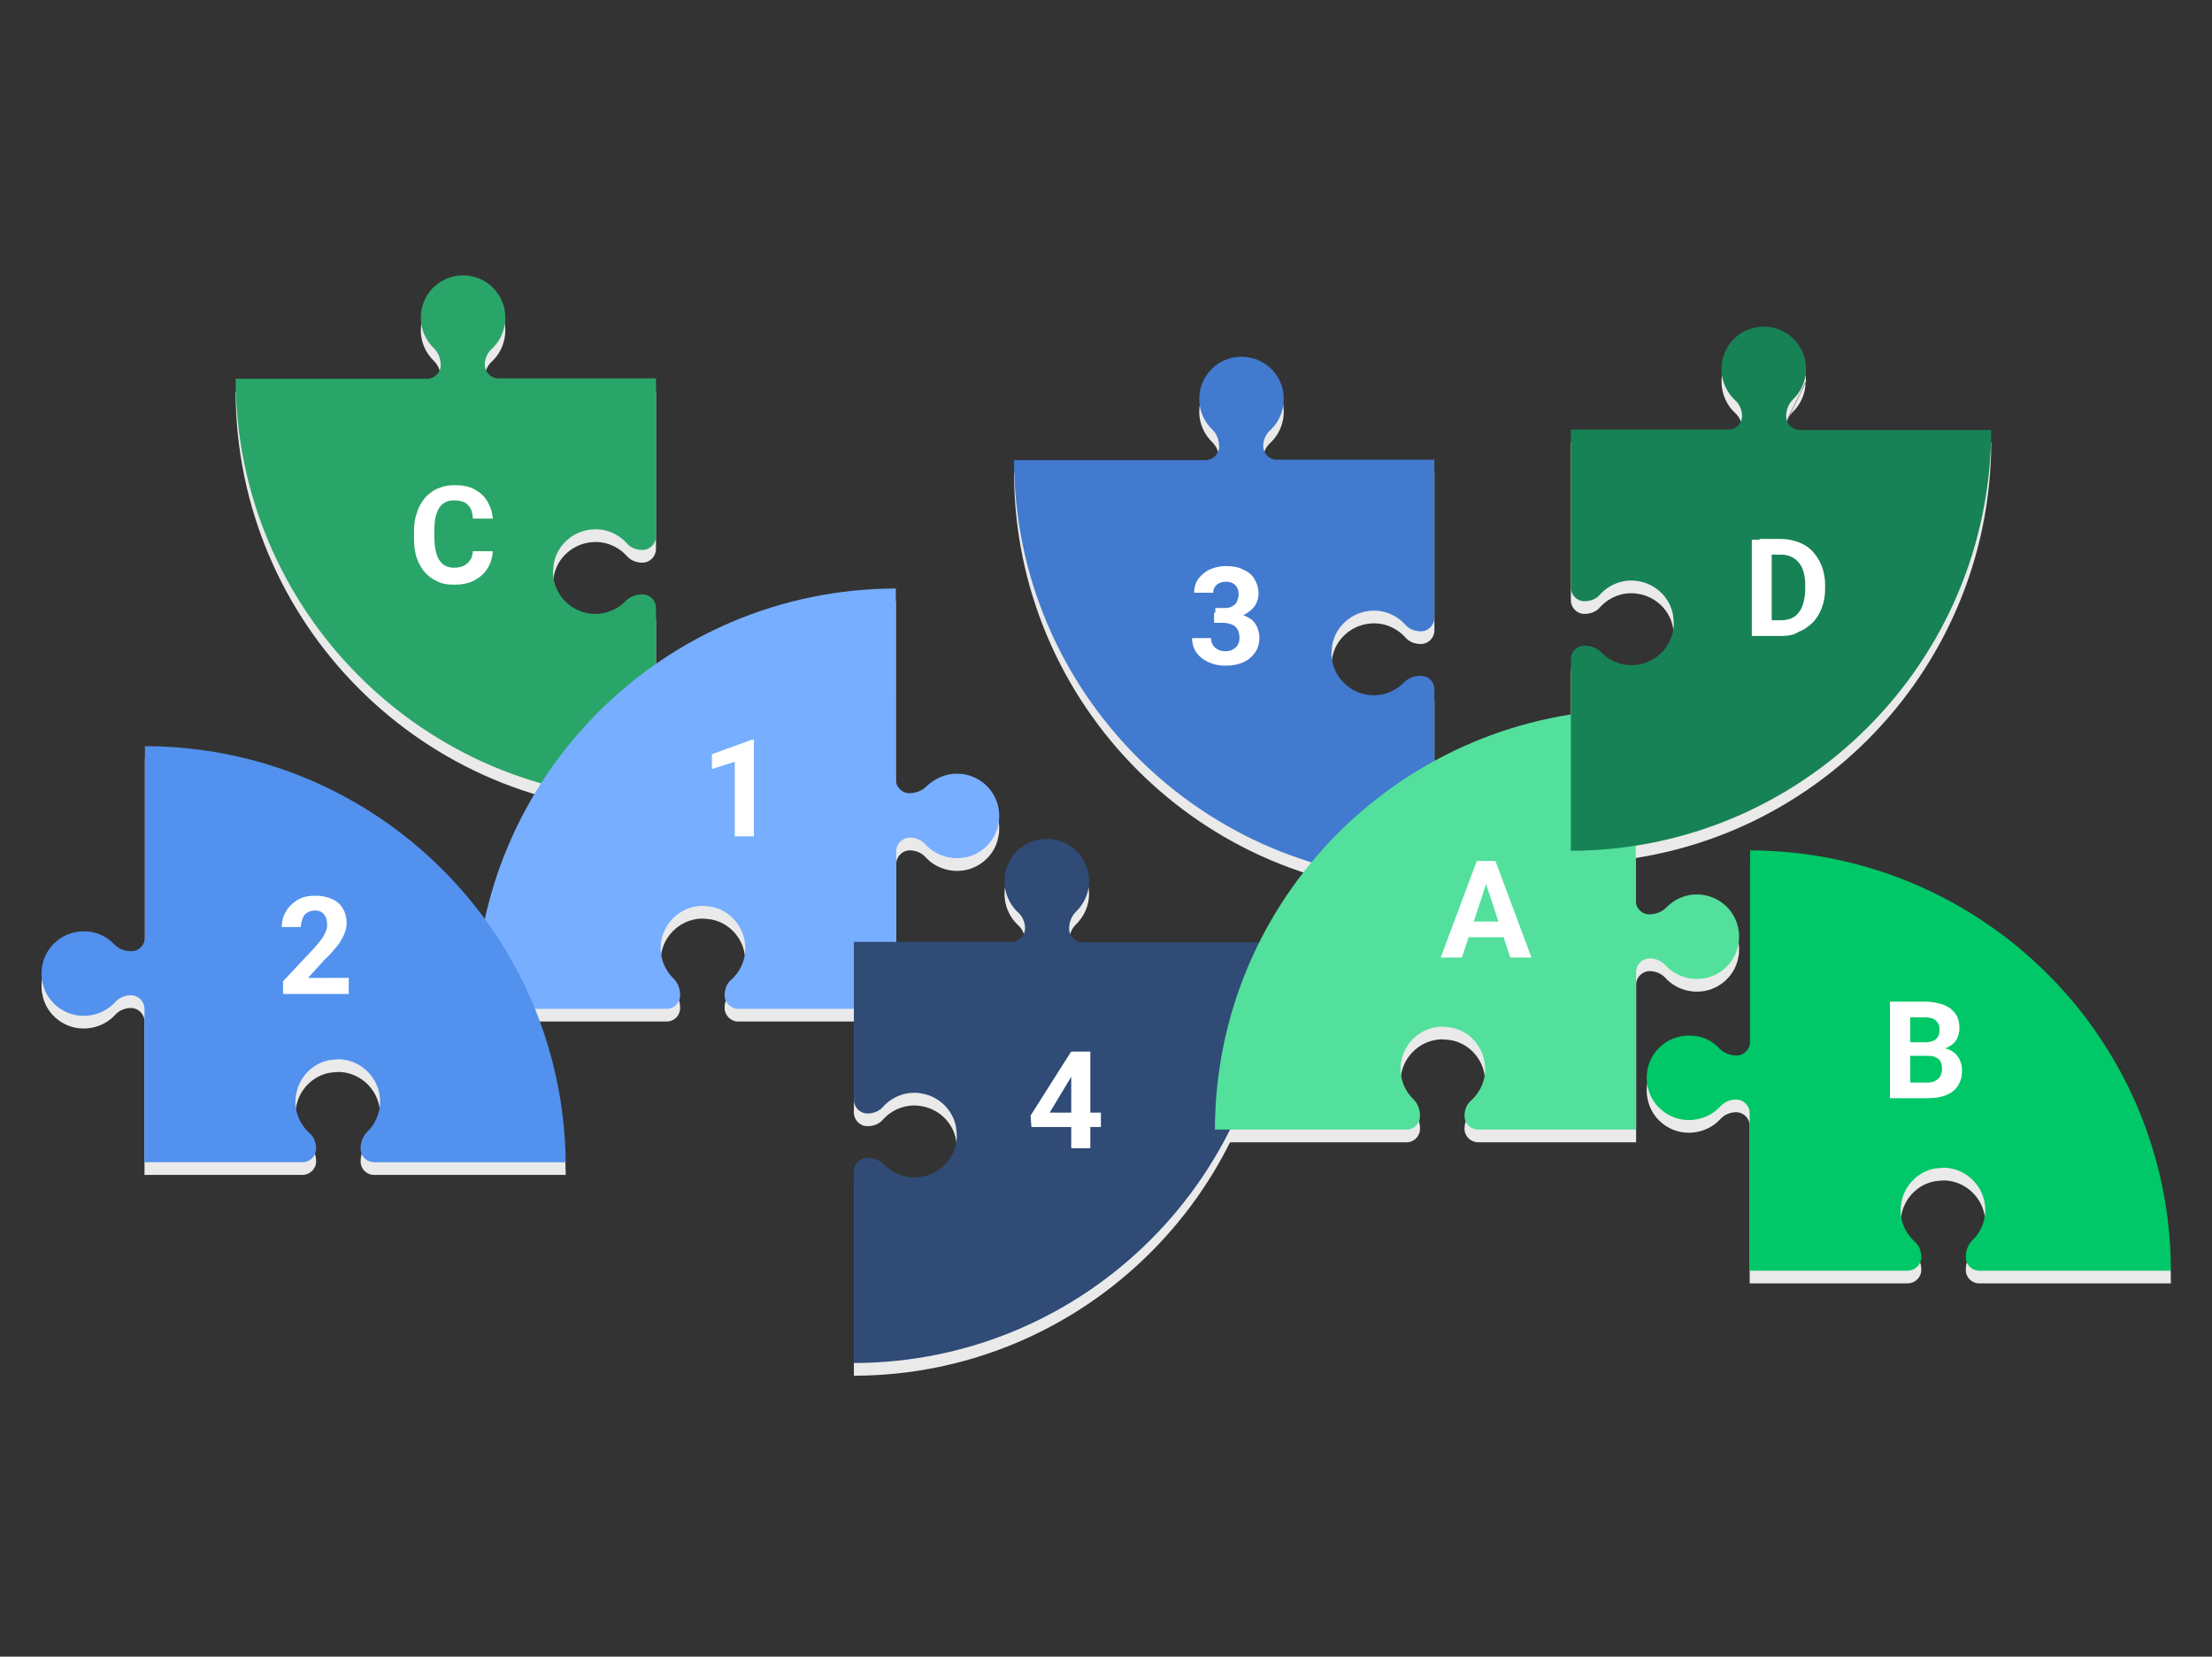 <?xml version="1.0" encoding="utf-8"?>
<!-- Generator: Adobe Illustrator 27.5.0, SVG Export Plug-In . SVG Version: 6.00 Build 0)  -->
<svg version="1.1" id="Layer_1" xmlns="http://www.w3.org/2000/svg" xmlns:xlink="http://www.w3.org/1999/xlink" x="0px" y="0px"
	 viewBox="0 0 522 391" style="enable-background:new 0 0 522 391;" xml:space="preserve">
<rect x="0" y="0" width="522" height="391" fill="#333333" stroke="none"/>
<style type="text/css">
	.st0{fill-rule:evenodd;clip-rule:evenodd;fill:#EAEAEA;}
	.st1{fill-rule:evenodd;clip-rule:evenodd;fill:#2AA56A;}
	.st2{fill-rule:evenodd;clip-rule:evenodd;fill:#417ACF;}
	.st3{fill-rule:evenodd;clip-rule:evenodd;fill:#77AEFF;}
	.st4{fill-rule:evenodd;clip-rule:evenodd;fill:#5291ED;}
	.st5{fill-rule:evenodd;clip-rule:evenodd;fill:#00C767;}
	.st6{fill-rule:evenodd;clip-rule:evenodd;fill:#2F4B76;}
	.st7{fill-rule:evenodd;clip-rule:evenodd;fill:#53E09C;}
	.st8{fill:#FFFFFF;}
	.st9{fill-rule:evenodd;clip-rule:evenodd;fill:#178255;}
</style>
<g>
	<path class="st0" d="M99.3,78c0-5.4,4.2-9.8,9.6-10c0.8,0,1.5,0,2.3,0.2c4,0.7,7.2,4,7.9,8c0.6,3.6-0.7,7-3.1,9.2
		c-1,0.9-1.6,2.3-1.6,3.7c0,1.7,1.4,3.2,3.2,3.2h37.2v37.3c0,1.7-1.4,3.2-3.2,3.2c-1.4,0-2.8-0.5-3.7-1.6c-2.2-2.4-5.6-3.8-9.2-3.1
		c-4,0.7-7.3,3.9-8,7.9c-0.1,0.8-0.2,1.6-0.2,2.3c0.2,5.3,4.6,9.6,10,9.6c2.8,0,5.4-1.2,7.2-3.1c1-1,2.4-1.5,3.9-1.5h0
		c1.8,0,3.2,1.4,3.2,3.2v45.2c-54.7-0.1-99.1-44.5-99.2-99.3v0h45.2c1.7,0,3.2-1.4,3.2-3.2v0c0-1.4-0.5-2.9-1.5-3.9
		C100.5,83.4,99.3,80.8,99.3,78z M154.8,191.6c0,0,0.1,0,0.1,0v0C154.9,191.6,154.9,191.6,154.8,191.6z"/>
	<path class="st0" d="M283,97.2c0-5.4,4.2-9.8,9.6-10c0.8,0,1.5,0,2.3,0.2c4,0.7,7.2,4,7.9,8c0.6,3.6-0.7,7-3.1,9.2
		c-1,0.9-1.6,2.3-1.6,3.7c0,1.7,1.4,3.2,3.2,3.2h37.2v37.3c0,1.7-1.4,3.2-3.2,3.2c-1.4,0-2.8-0.5-3.7-1.6c-2.2-2.4-5.6-3.8-9.2-3.1
		c-4,0.7-7.3,3.9-8,7.9c-0.1,0.8-0.2,1.6-0.2,2.3c0.2,5.3,4.6,9.6,10,9.6c2.8,0,5.4-1.2,7.2-3.1c1-1,2.4-1.5,3.9-1.5h0
		c1.8,0,3.2,1.4,3.2,3.2v45.2c-54.7-0.1-99.1-44.5-99.2-99.3v0h45.2c1.7,0,3.2-1.4,3.2-3.2v0c0-1.4-0.5-2.9-1.5-3.9
		C284.2,102.6,283,100,283,97.2z M338.6,210.8c0,0,0.1,0,0.1,0v0C338.6,210.8,338.6,210.8,338.6,210.8z"/>
	<path class="st0" d="M225.8,185.6c5.4,0,9.8,4.2,10,9.6c0,0.8,0,1.5-0.2,2.3c-0.7,4-4,7.2-8,7.9c-3.6,0.6-7-0.7-9.2-3.1
		c-0.9-1-2.3-1.6-3.7-1.6c-1.7,0-3.2,1.4-3.2,3.2v37.2h-37.3c-1.7,0-3.2-1.4-3.2-3.2c0-1.4,0.5-2.8,1.6-3.7c2.4-2.2,3.8-5.6,3.1-9.2
		c-0.7-4-3.9-7.3-7.9-8c-0.8-0.1-1.6-0.2-2.3-0.2c-5.3,0.2-9.6,4.6-9.6,10c0,2.8,1.2,5.4,3.1,7.2c1,1,1.5,2.4,1.5,3.9v0
		c0,1.8-1.4,3.2-3.2,3.2h-45.2c0.1-54.7,44.5-99.1,99.3-99.2h0V187c0,1.7,1.4,3.2,3.2,3.2h0c1.4,0,2.9-0.5,3.9-1.5
		C220.5,186.8,223,185.6,225.8,185.6z M112.3,241.1c0,0,0,0.1,0,0.1h0C112.3,241.2,112.3,241.2,112.3,241.1z"/>
	<path class="st0" d="M19.8,222.8c-5.4,0-9.8,4.2-10,9.6c0,0.8,0,1.5,0.2,2.3c0.7,4,4,7.2,8,7.9c3.6,0.6,7-0.7,9.2-3.1
		c0.9-1,2.3-1.6,3.7-1.6c1.7,0,3.2,1.4,3.2,3.2v36.2h37.3c1.7,0,3.2-1.4,3.2-3.2c0-1.4-0.5-2.8-1.6-3.7c-2.4-2.2-3.8-5.6-3.1-9.2
		c0.7-4,3.9-7.3,7.9-8c0.8-0.1,1.6-0.2,2.3-0.2c5.3,0.2,9.6,4.6,9.6,10c0,2.8-1.2,5.4-3.1,7.2c-1,1-1.5,2.4-1.5,3.9v0
		c0,1.8,1.4,3.2,3.2,3.2h45.2c-0.6-54.3-44.8-98.1-99.3-98.2h0v45.2c0,1.7-1.4,3.2-3.2,3.2h0c-1.4,0-2.9-0.5-3.9-1.5
		C25.2,224,22.7,222.8,19.8,222.8z M133.4,277.8c0,0.2,0,0.5,0,0.7h0C133.4,278.2,133.4,278,133.4,277.8z"/>
	<path class="st0" d="M398.6,247.4c-5.4,0-9.8,4.2-10,9.6c0,0.8,0,1.5,0.2,2.3c0.7,4,4,7.2,8,7.9c3.6,0.6,7-0.7,9.2-3.1
		c0.9-1,2.3-1.6,3.7-1.6c1.7,0,3.2,1.4,3.2,3.2l0,37.2h37.3c1.7,0,3.2-1.4,3.2-3.2c0-1.4-0.5-2.8-1.6-3.7c-2.4-2.2-3.8-5.6-3.1-9.2
		c0.7-4,3.9-7.3,7.9-8c0.8-0.1,1.6-0.2,2.3-0.2c5.3,0.2,9.6,4.6,9.6,10c0,2.8-1.2,5.4-3.1,7.2c-1,1-1.5,2.4-1.5,3.9v0
		c0,1.8,1.4,3.2,3.2,3.2h45.2v0c0,0.1,0,0.1,0,0.2h0c0-54.8-44.4-99.2-99.3-99.4h0v45.2c0,1.7-1.4,3.2-3.2,3.2h0
		c-1.4,0-2.9-0.5-3.9-1.5C404,248.5,401.5,247.4,398.6,247.4z"/>
	<path class="st0" d="M257,211c0-5.4-4.2-9.8-9.6-10c-0.8,0-1.5,0-2.3,0.2c-4,0.7-7.2,4-7.9,8c-0.6,3.6,0.7,7,3.1,9.2
		c1,0.9,1.6,2.3,1.6,3.7c0,1.7-1.4,3.2-3.2,3.2h-37.2v37.3c0,1.7,1.4,3.2,3.2,3.2c1.4,0,2.8-0.5,3.7-1.6c2.2-2.4,5.6-3.8,9.2-3.1
		c4,0.7,7.3,3.9,8,7.9c0.1,0.8,0.2,1.6,0.2,2.3c-0.2,5.3-4.6,9.6-10,9.6c-2.8,0-5.4-1.2-7.2-3.1c-1-1-2.4-1.5-3.9-1.5h0
		c-1.8,0-3.2,1.4-3.2,3.2v45.2c54.7-0.1,99.1-44.5,99.2-99.3v0h-45.2c-1.7,0-3.2-1.4-3.2-3.2v0c0-1.4,0.5-2.9,1.5-3.9
		C255.8,216.4,257,213.8,257,211z M201.5,324.6c0,0-0.1,0-0.1,0v0C201.4,324.6,201.4,324.6,201.5,324.6z"/>
	<path class="st0" d="M426.2,90.1c0-5.4-4.2-9.8-9.6-10c-0.8,0-1.5,0-2.3,0.2c-4,0.7-7.2,4-7.9,8c-0.6,3.6,0.7,7,3.1,9.2
		c1,0.9,1.6,2.3,1.6,3.7c0,1.7-1.4,3.2-3.2,3.2h-37.2v37.3c0,1.7,1.4,3.2,3.2,3.2c1.4,0,2.8-0.5,3.7-1.6c2.2-2.4,5.6-3.8,9.2-3.1
		c4,0.7,7.3,3.9,8,7.9c0.1,0.8,0.2,1.6,0.2,2.3c-0.2,5.3-4.6,9.6-10,9.6c-2.8,0-5.4-1.2-7.2-3.1c-1-1-2.4-1.5-3.9-1.5h0
		c-1.8,0-3.2,1.4-3.2,3.2v45.2 M370.7,203.7c54.7-0.1,99.1-44.5,99.2-99.3v0h-45.2c-1.7,0-3.2-1.4-3.2-3.2v0c0-1.4,0.5-2.9,1.5-3.9
		c1.9-1.8,3.1-4.4,3.1-7.2 M370.5,203.7L370.5,203.7c0.1,0,0.1,0,0.2,0h0C370.7,203.7,370.6,203.7,370.5,203.7z"/>
	<path class="st0" d="M400.4,214.1c5.4,0,9.8,4.2,10,9.6c0,0.8,0,1.5-0.2,2.3c-0.7,4-4,7.2-8,7.9c-3.6,0.6-7-0.7-9.2-3.1
		c-0.9-1-2.3-1.6-3.7-1.6c-1.7,0-3.2,1.4-3.2,3.2v37.2h-37.3c-1.7,0-3.2-1.4-3.2-3.2c0-1.4,0.5-2.8,1.6-3.7c2.4-2.2,3.8-5.6,3.1-9.2
		c-0.7-4-3.9-7.3-7.9-8c-0.8-0.1-1.6-0.2-2.3-0.2c-5.3,0.2-9.6,4.6-9.6,10c0,2.8,1.2,5.4,3.1,7.2c1,1,1.5,2.4,1.5,3.9v0
		c0,1.8-1.4,3.2-3.2,3.2h-45.2v0c0,0.1,0,0.1,0,0.2h0c0-54.8,44.4-99.2,99.3-99.4h0v45.2c0,1.7,1.4,3.2,3.2,3.2h0
		c1.4,0,2.9-0.5,3.9-1.5C395,215.3,397.6,214.1,400.4,214.1z"/>
	<path class="st1" d="M99.3,75c0-5.4,4.2-9.8,9.6-10c0.8,0,1.5,0,2.3,0.2c4,0.7,7.2,4,7.9,8c0.6,3.6-0.7,7-3.1,9.2
		c-1,0.9-1.6,2.3-1.6,3.7c0,1.7,1.4,3.2,3.2,3.2h37.2v37.3c0,1.7-1.4,3.2-3.2,3.2c-1.4,0-2.8-0.5-3.7-1.6c-2.2-2.4-5.6-3.8-9.2-3.1
		c-4,0.7-7.3,3.9-8,7.9c-0.1,0.8-0.2,1.6-0.2,2.3c0.2,5.3,4.6,9.6,10,9.6c2.8,0,5.4-1.2,7.2-3.1c1-1,2.4-1.5,3.9-1.5h0
		c1.8,0,3.2,1.4,3.2,3.2v45.2c-54.7-0.1-99.1-44.5-99.2-99.3v0h45.2c1.7,0,3.2-1.4,3.2-3.2v0c0-1.4-0.5-2.9-1.5-3.9
		C100.5,80.4,99.3,77.8,99.3,75z M154.8,188.6c0,0,0.1,0,0.1,0v0C154.9,188.6,154.9,188.6,154.8,188.6z"/>
	<path class="st2" d="M283,94.2c0-5.4,4.2-9.8,9.6-10c0.8,0,1.5,0,2.3,0.2c4,0.7,7.2,4,7.9,8c0.6,3.6-0.7,7-3.1,9.2
		c-1,0.9-1.6,2.3-1.6,3.7c0,1.7,1.4,3.2,3.2,3.2h37.2v37.3c0,1.7-1.4,3.2-3.2,3.2c-1.4,0-2.8-0.5-3.7-1.6c-2.2-2.4-5.6-3.8-9.2-3.1
		c-4,0.7-7.3,3.9-8,7.9c-0.1,0.8-0.2,1.6-0.2,2.3c0.2,5.3,4.6,9.6,10,9.6c2.8,0,5.4-1.2,7.2-3.1c1-1,2.4-1.5,3.9-1.5h0
		c1.8,0,3.2,1.4,3.2,3.2v45.2c-54.7-0.1-99.1-44.5-99.2-99.3v0h45.2c1.7,0,3.2-1.4,3.2-3.2v0c0-1.4-0.5-2.9-1.5-3.9
		C284.2,99.6,283,97,283,94.2z M338.6,207.8c0,0,0.1,0,0.1,0v0C338.6,207.8,338.6,207.8,338.6,207.8z"/>
	<path class="st3" d="M225.8,182.6c5.4,0,9.8,4.2,10,9.6c0,0.8,0,1.5-0.2,2.3c-0.7,4-4,7.2-8,7.9c-3.6,0.6-7-0.7-9.2-3.1
		c-0.9-1-2.3-1.6-3.7-1.6c-1.7,0-3.2,1.4-3.2,3.2v37.2h-37.3c-1.7,0-3.2-1.4-3.2-3.2c0-1.4,0.5-2.8,1.6-3.7c2.4-2.2,3.8-5.6,3.1-9.2
		c-0.7-4-3.9-7.3-7.9-8c-0.8-0.1-1.6-0.2-2.3-0.2c-5.3,0.2-9.6,4.6-9.6,10c0,2.8,1.2,5.4,3.1,7.2c1,1,1.5,2.4,1.5,3.9v0
		c0,1.8-1.4,3.2-3.2,3.2h-45.2c0.1-54.7,44.5-99.1,99.3-99.2h0V184c0,1.7,1.4,3.2,3.2,3.2h0c1.4,0,2.9-0.5,3.9-1.5
		C220.5,183.8,223,182.6,225.8,182.6z M112.3,238.1c0,0,0,0.1,0,0.1h0C112.3,238.2,112.3,238.2,112.3,238.1z"/>
	<path class="st4" d="M19.8,219.8c-5.4,0-9.8,4.2-10,9.6c0,0.8,0,1.5,0.2,2.3c0.7,4,4,7.2,8,7.9c3.6,0.6,7-0.7,9.2-3.1
		c0.9-1,2.3-1.6,3.7-1.6c1.7,0,3.2,1.4,3.2,3.2v36.2h37.3c1.7,0,3.2-1.4,3.2-3.2c0-1.4-0.5-2.8-1.6-3.7c-2.4-2.2-3.8-5.6-3.1-9.2
		c0.7-4,3.9-7.3,7.9-8c0.8-0.1,1.6-0.2,2.3-0.2c5.3,0.2,9.6,4.6,9.6,10c0,2.8-1.2,5.4-3.1,7.2c-1,1-1.5,2.4-1.5,3.9v0
		c0,1.8,1.4,3.2,3.2,3.2h45.2c-0.6-54.3-44.8-98.1-99.3-98.2h0v45.2c0,1.7-1.4,3.2-3.2,3.2h0c-1.4,0-2.9-0.5-3.9-1.5
		C25.2,221,22.7,219.8,19.8,219.8z M133.4,274.8c0,0.2,0,0.5,0,0.7h0C133.4,275.2,133.4,275,133.4,274.8z"/>
	<path class="st5" d="M398.6,244.4c-5.4,0-9.8,4.2-10,9.6c0,0.8,0,1.5,0.2,2.3c0.7,4,4,7.2,8,7.9c3.6,0.6,7-0.7,9.2-3.1
		c0.9-1,2.3-1.6,3.7-1.6c1.7,0,3.2,1.4,3.2,3.2l0,37.2h37.3c1.7,0,3.2-1.4,3.2-3.2c0-1.4-0.5-2.8-1.6-3.7c-2.4-2.2-3.8-5.6-3.1-9.2
		c0.7-4,3.9-7.3,7.9-8c0.8-0.1,1.6-0.2,2.3-0.2c5.3,0.2,9.6,4.6,9.6,10c0,2.8-1.2,5.4-3.1,7.2c-1,1-1.5,2.4-1.5,3.9v0
		c0,1.8,1.4,3.2,3.2,3.2h45.2v0c0,0.1,0,0.1,0,0.2h0c0-54.8-44.4-99.2-99.3-99.4h0v45.2c0,1.7-1.4,3.2-3.2,3.2h0
		c-1.4,0-2.9-0.5-3.9-1.5C404,245.5,401.5,244.4,398.6,244.4z"/>
	<path class="st6" d="M257,208c0-5.4-4.2-9.8-9.6-10c-0.8,0-1.5,0-2.3,0.2c-4,0.7-7.2,4-7.9,8c-0.6,3.6,0.7,7,3.1,9.2
		c1,0.9,1.6,2.3,1.6,3.7c0,1.7-1.4,3.2-3.2,3.2h-37.2v37.3c0,1.7,1.4,3.2,3.2,3.2c1.4,0,2.8-0.5,3.7-1.6c2.2-2.4,5.6-3.8,9.2-3.1
		c4,0.7,7.3,3.9,8,7.9c0.1,0.8,0.2,1.6,0.2,2.3c-0.2,5.3-4.6,9.6-10,9.6c-2.8,0-5.4-1.2-7.2-3.1c-1-1-2.4-1.5-3.9-1.5h0
		c-1.8,0-3.2,1.4-3.2,3.2v45.2c54.7-0.1,99.1-44.5,99.2-99.3v0h-45.2c-1.7,0-3.2-1.4-3.2-3.2v0c0-1.4,0.5-2.9,1.5-3.9
		C255.8,213.4,257,210.8,257,208z M201.5,321.6c0,0-0.1,0-0.1,0v0C201.4,321.6,201.4,321.6,201.5,321.6z"/>
	<path class="st7" d="M400.4,211.1c5.4,0,9.8,4.2,10,9.6c0,0.8,0,1.5-0.2,2.3c-0.7,4-4,7.2-8,7.9c-3.6,0.6-7-0.7-9.2-3.1
		c-0.9-1-2.3-1.6-3.7-1.6c-1.7,0-3.2,1.4-3.2,3.2v37.2h-37.3c-1.7,0-3.2-1.4-3.2-3.2c0-1.4,0.5-2.8,1.6-3.7c2.4-2.2,3.8-5.6,3.1-9.2
		c-0.7-4-3.9-7.3-7.9-8c-0.8-0.1-1.6-0.2-2.3-0.2c-5.3,0.2-9.6,4.6-9.6,10c0,2.8,1.2,5.4,3.1,7.2c1,1,1.5,2.4,1.5,3.9v0
		c0,1.8-1.4,3.2-3.2,3.2h-45.2v0c0,0.1,0,0.1,0,0.2h0c0-54.8,44.4-99.2,99.3-99.4h0v45.2c0,1.7,1.4,3.2,3.2,3.2h0
		c1.4,0,2.9-0.5,3.9-1.5C395,212.3,397.6,211.1,400.4,211.1z"/>
	<path class="st8" d="M111.6,130.1h4.7c-0.1,1.5-0.5,2.9-1.3,4.1c-0.7,1.2-1.8,2.1-3.1,2.8c-1.3,0.7-2.9,1-4.8,1
		c-1.5,0-2.8-0.2-3.9-0.8c-1.2-0.5-2.1-1.2-3-2.2c-0.8-0.9-1.4-2.1-1.9-3.4c-0.4-1.3-0.6-2.8-0.6-4.5v-1.6c0-1.7,0.2-3.2,0.7-4.5
		c0.4-1.4,1.1-2.5,1.9-3.5c0.8-0.9,1.8-1.7,3-2.2c1.2-0.5,2.4-0.8,3.9-0.8c1.9,0,3.5,0.3,4.8,1c1.3,0.7,2.3,1.6,3,2.8
		c0.7,1.2,1.2,2.6,1.3,4.1h-4.7c-0.1-0.9-0.2-1.7-0.5-2.3c-0.3-0.6-0.8-1.1-1.4-1.5c-0.6-0.3-1.5-0.5-2.5-0.5c-0.8,0-1.5,0.1-2,0.4
		c-0.6,0.3-1.1,0.7-1.5,1.3c-0.4,0.6-0.7,1.3-0.9,2.2c-0.2,0.9-0.3,1.9-0.3,3.2v1.6c0,1.2,0.1,2.2,0.3,3.1c0.2,0.9,0.4,1.6,0.8,2.2
		c0.4,0.6,0.9,1.1,1.4,1.4c0.6,0.3,1.3,0.5,2.1,0.5c1,0,1.8-0.2,2.4-0.5c0.6-0.3,1.1-0.8,1.5-1.4C111.3,131.8,111.5,131,111.6,130.1
		z"/>
	<path class="st8" d="M286.5,143.5h2.4c0.8,0,1.4-0.1,1.9-0.4c0.5-0.3,0.9-0.6,1.1-1.1c0.2-0.5,0.4-1.1,0.4-1.7
		c0-0.6-0.1-1.1-0.3-1.5c-0.2-0.5-0.6-0.8-1-1.1c-0.5-0.3-1-0.4-1.7-0.4c-0.6,0-1.1,0.1-1.5,0.3c-0.5,0.2-0.8,0.5-1.1,0.9
		c-0.3,0.4-0.4,0.9-0.4,1.4h-4.5c0-1.2,0.3-2.3,1-3.3c0.7-0.9,1.6-1.7,2.7-2.2c1.1-0.5,2.4-0.8,3.8-0.8c1.5,0,2.9,0.2,4,0.8
		c1.2,0.5,2.1,1.2,2.7,2.2c0.6,1,1,2.1,1,3.6c0,0.7-0.2,1.4-0.5,2.1c-0.3,0.7-0.8,1.3-1.4,1.8c-0.6,0.5-1.4,1-2.2,1.3
		c-0.9,0.3-1.9,0.5-3,0.5h-3.1V143.5z M286.5,146.9v-2.3h3.1c1.2,0,2.3,0.1,3.3,0.4c0.9,0.3,1.7,0.7,2.4,1.2
		c0.6,0.5,1.1,1.1,1.4,1.9c0.3,0.7,0.5,1.5,0.5,2.4c0,1.1-0.2,2-0.6,2.8c-0.4,0.8-1,1.5-1.7,2.1c-0.7,0.6-1.6,1-2.6,1.3
		c-1,0.3-2,0.4-3.2,0.4c-1,0-1.9-0.1-2.8-0.4c-0.9-0.3-1.8-0.7-2.5-1.2c-0.7-0.5-1.3-1.2-1.8-2c-0.4-0.8-0.7-1.8-0.7-2.9h4.5
		c0,0.6,0.1,1.1,0.4,1.6c0.3,0.5,0.7,0.8,1.2,1.1c0.5,0.3,1.1,0.4,1.7,0.4c0.7,0,1.3-0.1,1.8-0.4c0.5-0.3,0.9-0.6,1.2-1.1
		c0.3-0.5,0.4-1.1,0.4-1.7c0-0.8-0.2-1.5-0.5-2c-0.3-0.5-0.7-0.9-1.3-1.1c-0.6-0.2-1.2-0.4-2-0.4H286.5z"/>
	<path class="st8" d="M177.9,174.6v22.8h-4.5v-17.6l-5.4,1.7V178l9.4-3.4H177.9z"/>
	<path class="st8" d="M82.3,231.1v3.5H66.8v-3l7.4-7.9c0.7-0.8,1.3-1.5,1.8-2.2c0.4-0.6,0.7-1.2,0.9-1.7c0.2-0.5,0.3-1,0.3-1.5
		c0-0.7-0.1-1.3-0.3-1.8c-0.2-0.5-0.6-0.9-1-1.2c-0.4-0.3-1-0.4-1.6-0.4c-0.7,0-1.3,0.2-1.8,0.5c-0.5,0.3-0.9,0.8-1.1,1.4
		c-0.2,0.6-0.4,1.3-0.4,2h-4.5c0-1.4,0.3-2.6,1-3.7c0.6-1.1,1.6-2,2.7-2.7c1.2-0.7,2.6-1,4.2-1c1.6,0,2.9,0.3,4,0.8
		c1.1,0.5,1.9,1.2,2.5,2.2c0.6,1,0.9,2.1,0.9,3.4c0,0.8-0.1,1.5-0.4,2.2c-0.2,0.7-0.6,1.4-1,2.1c-0.4,0.7-1,1.4-1.6,2.1
		c-0.6,0.7-1.3,1.5-2.1,2.2l-4,4.4H82.3z"/>
	<path class="st8" d="M454.9,249.2h-5.8l0-3.2h4.9c0.9,0,1.6-0.1,2.1-0.3c0.6-0.2,1-0.6,1.2-1c0.3-0.4,0.4-1,0.4-1.6
		c0-0.7-0.1-1.3-0.4-1.7c-0.3-0.4-0.7-0.8-1.2-1c-0.6-0.2-1.3-0.3-2.1-0.3h-3.2v19.1H446v-22.8h7.9c1.3,0,2.5,0.1,3.5,0.4
		c1.1,0.2,1.9,0.6,2.7,1.1c0.7,0.5,1.3,1.2,1.7,1.9c0.4,0.8,0.6,1.7,0.6,2.8c0,0.9-0.2,1.8-0.6,2.6c-0.4,0.8-1.1,1.4-2,1.9
		c-0.9,0.5-2.1,0.8-3.5,0.8L454.9,249.2z M454.7,259.2h-6.9l1.8-3.7h5.1c0.8,0,1.5-0.1,2-0.4c0.5-0.3,0.9-0.6,1.2-1.1
		c0.2-0.5,0.4-1,0.4-1.6c0-0.7-0.1-1.2-0.3-1.7c-0.2-0.5-0.6-0.9-1.1-1.1c-0.5-0.3-1.1-0.4-1.9-0.4h-4.5l0-3.2h5.6l1.1,1.3
		c1.4,0,2.5,0.2,3.3,0.7c0.9,0.5,1.5,1.2,1.9,2c0.4,0.8,0.6,1.7,0.6,2.6c0,1.5-0.3,2.7-1,3.7c-0.6,1-1.6,1.7-2.8,2.2
		C458,259,456.5,259.2,454.7,259.2z"/>
	<path class="st8" d="M259.8,262.5v3.5h-16.4l-0.2-2.7l9.5-15h3.6l-3.9,6.5l-4.7,7.8H259.8z M257.3,248.3V271h-4.5v-22.8H257.3z"/>
	<path class="st9" d="M426.2,87.1c0-5.4-4.2-9.8-9.6-10c-0.8,0-1.5,0-2.3,0.2c-4,0.7-7.2,4-7.9,8c-0.6,3.6,0.7,7,3.1,9.2
		c1,0.9,1.6,2.3,1.6,3.7c0,1.7-1.4,3.2-3.2,3.2l-37.2,0v37.3c0,1.7,1.4,3.2,3.2,3.2c1.4,0,2.8-0.5,3.7-1.6c2.2-2.4,5.6-3.8,9.2-3.1
		c4,0.7,7.3,3.9,8,7.9c0.1,0.8,0.2,1.6,0.2,2.3c-0.2,5.3-4.6,9.6-10,9.6c-2.8,0-5.4-1.2-7.2-3.1c-1-1-2.4-1.5-3.9-1.5h0
		c-1.8,0-3.2,1.4-3.2,3.2v45.2h0c-0.1,0-0.1,0-0.2,0v0c54.8,0,99.2-44.4,99.4-99.3v0h-45.2c-1.7,0-3.2-1.4-3.2-3.2v0
		c0-1.4,0.5-2.9,1.5-3.9C425,92.5,426.2,89.9,426.2,87.1z"/>
	<path class="st8" d="M420.4,150.1h-5l0-3.7h4.9c1.2,0,2.3-0.3,3.1-0.8c0.8-0.6,1.5-1.4,1.9-2.5c0.4-1.1,0.7-2.4,0.7-3.9v-1.1
		c0-1.2-0.1-2.2-0.4-3.1c-0.2-0.9-0.6-1.6-1.1-2.2c-0.5-0.6-1.1-1.1-1.8-1.4c-0.7-0.3-1.5-0.5-2.4-0.5h-5.1v-3.7h5.1
		c1.5,0,2.9,0.3,4.2,0.8c1.3,0.5,2.4,1.2,3.3,2.2s1.6,2.1,2.1,3.4c0.5,1.3,0.8,2.8,0.8,4.4v1.1c0,1.6-0.3,3.1-0.8,4.4
		c-0.5,1.3-1.2,2.5-2.1,3.4c-0.9,0.9-2,1.7-3.3,2.2C423.3,149.9,421.9,150.1,420.4,150.1z M418.1,127.4v22.7h-4.7v-22.7H418.1z"/>
	<path class="st8" d="M351.2,207.1L345,226h-5l8.5-22.8h3.2L351.2,207.1z M356.4,226l-6.2-18.9l-0.5-3.9h3.2l8.5,22.8H356.4z
		 M356.1,217.5v3.7h-12v-3.7H356.1z"/>
</g>
</svg>
